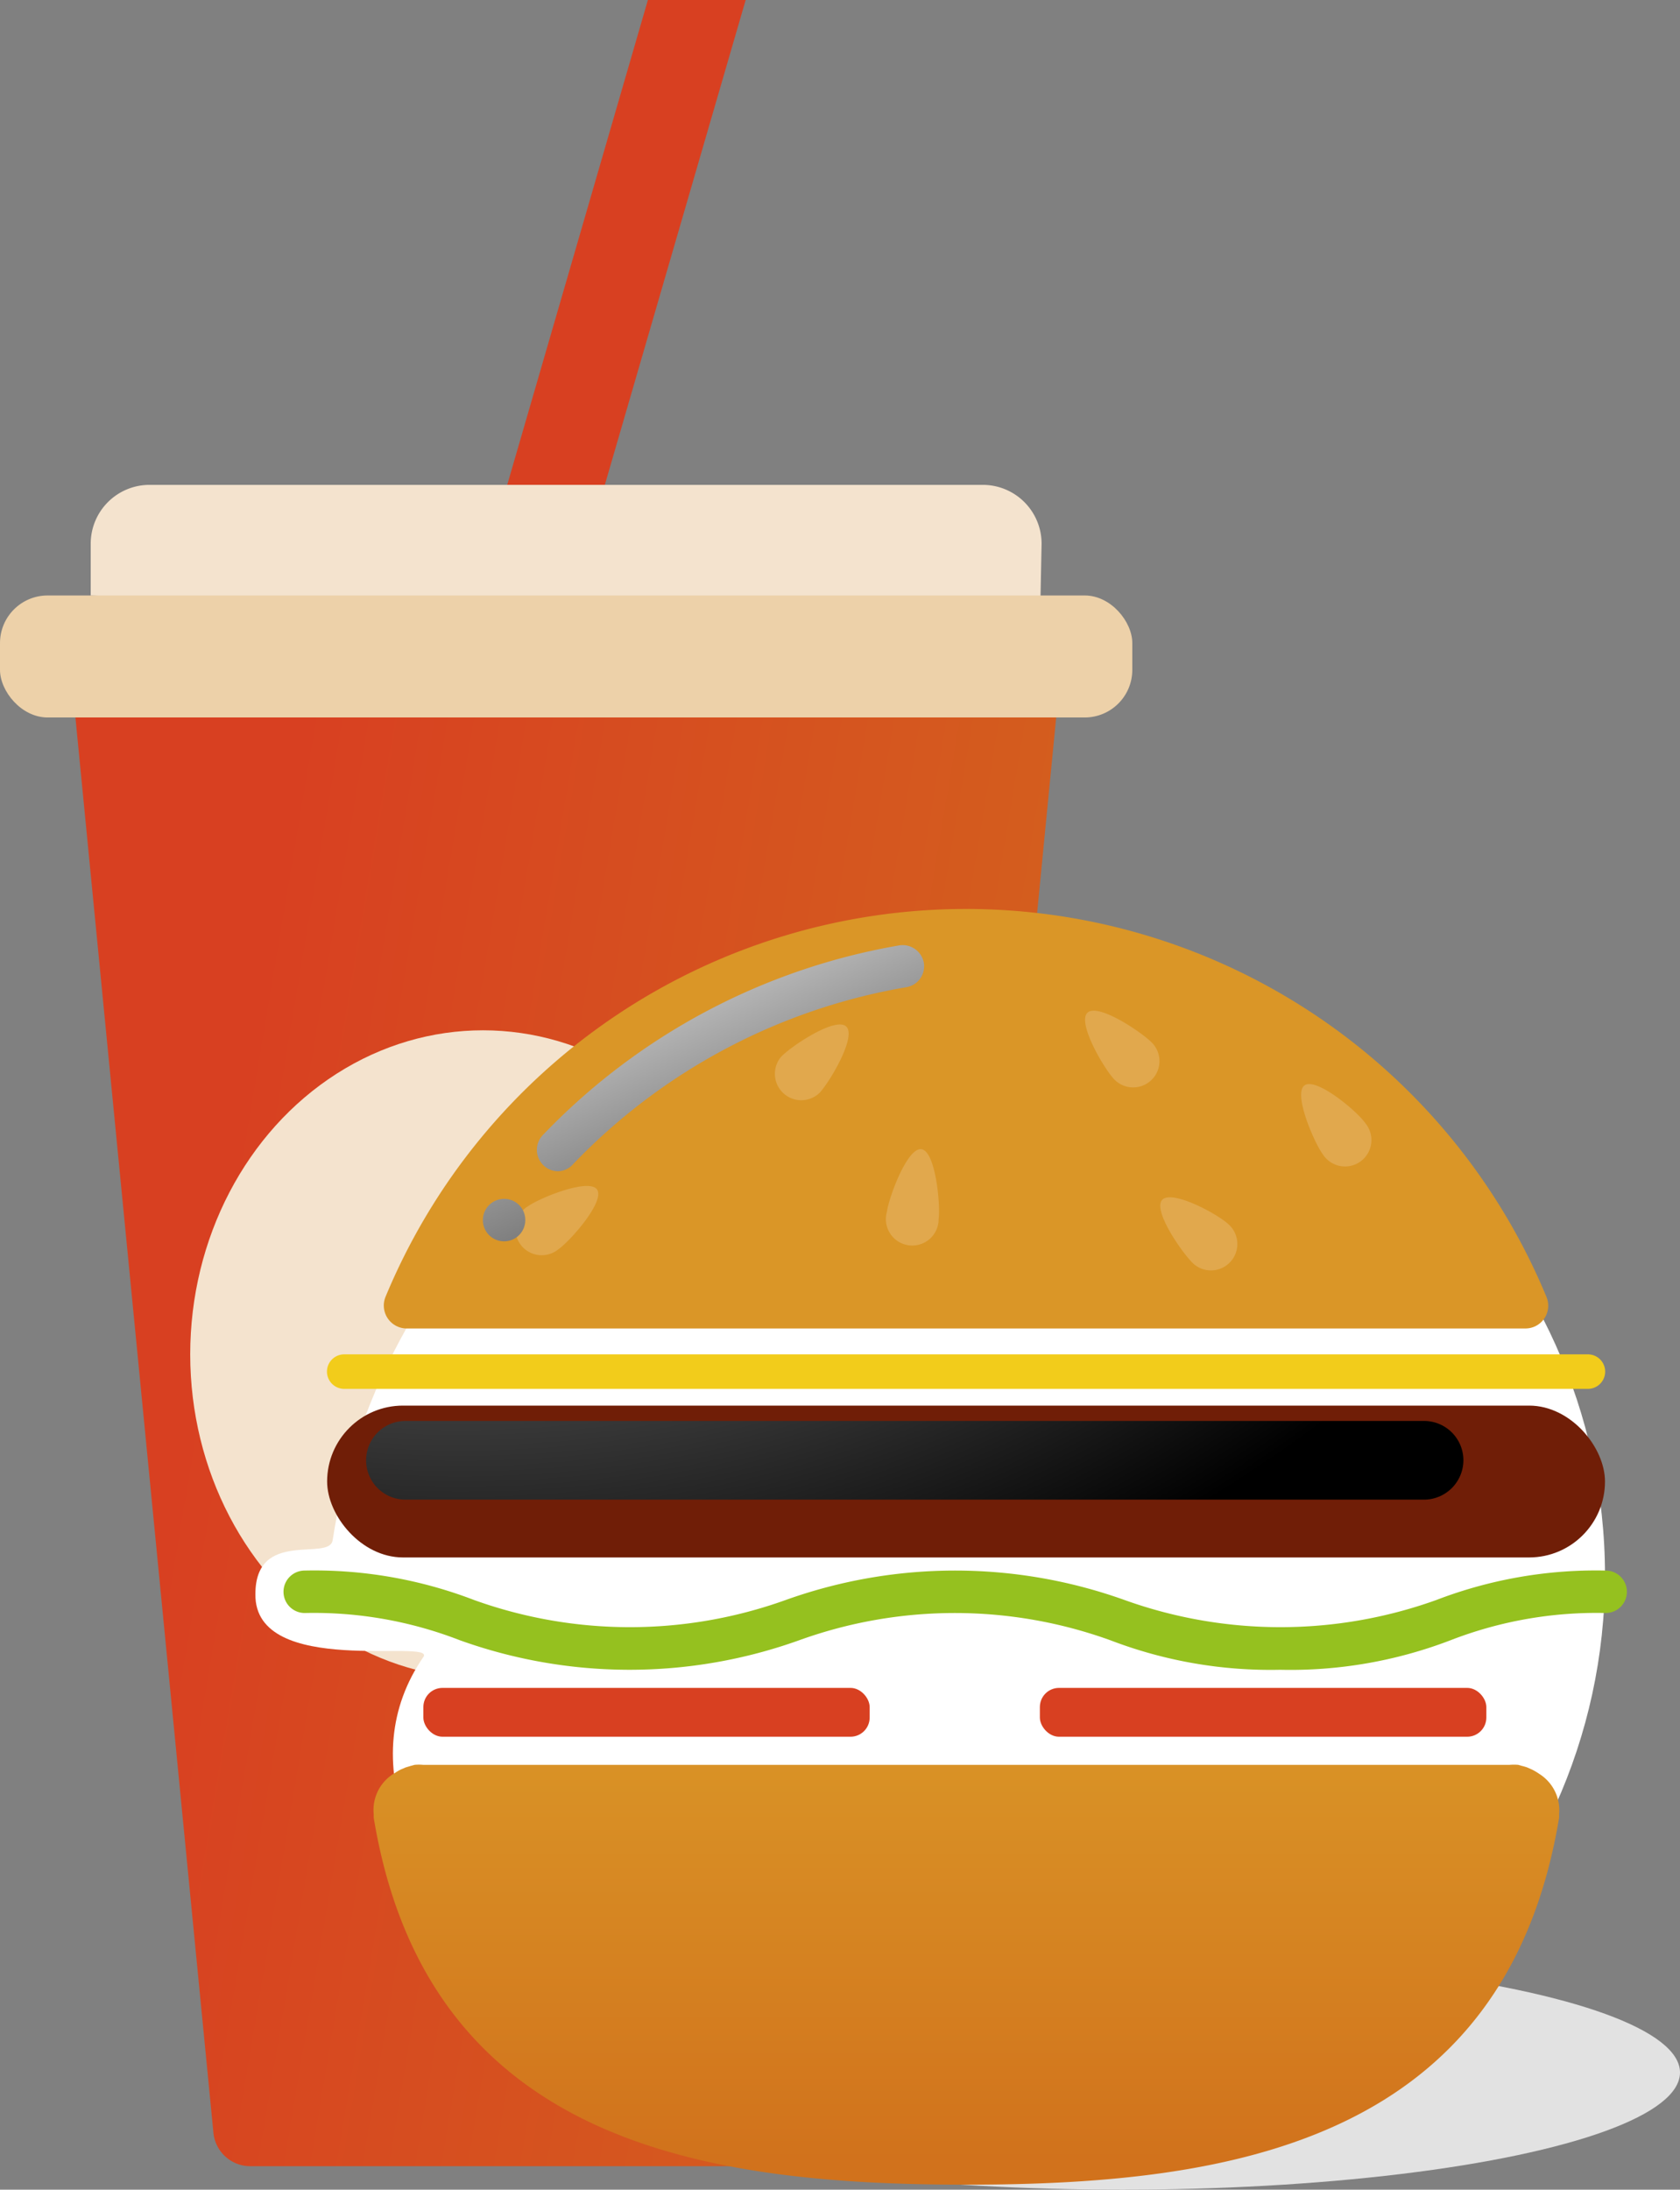 <svg xmlns="http://www.w3.org/2000/svg" xmlns:xlink="http://www.w3.org/1999/xlink" viewBox="0 0 97.42 126.9"><rect x="0" y="0" width="97.42" height="126.9" fill="#808080" stroke="none"/><defs><style>.cls-1{isolation:isolate;}.cls-2{fill:#d84021;}.cls-3{fill:#f4e3ce;}.cls-4{fill:url(#Безымянный_градиент_25);}.cls-5{fill:#edd1a9;}.cls-6{fill:#e2e2e2;}.cls-7{fill:#fff;}.cls-8{fill:url(#Безымянный_градиент_6);}.cls-9{fill:#95c11f;}.cls-10{fill:#da9627;}.cls-11,.cls-17{mix-blend-mode:screen;}.cls-12{fill:url(#Безымянный_градиент_13);}.cls-13{fill:#e1a84d;}.cls-14{fill:url(#Безымянный_градиент_13-2);}.cls-15{fill:#701e07;}.cls-16{fill:#f2cc1b;}.cls-17{fill:url(#Безымянный_градиент_14);}</style><linearGradient id="Безымянный_градиент_25" x1="326.51" y1="207.26" x2="411.66" y2="221.56" gradientUnits="userSpaceOnUse"><stop offset="0.13" stop-color="#d84021"/><stop offset="1" stop-color="#d1721c"/></linearGradient><linearGradient id="Безымянный_градиент_6" x1="382.31" y1="226.61" x2="382.31" y2="255.17" gradientUnits="userSpaceOnUse"><stop offset="0.09" stop-color="#da9627"/><stop offset="1" stop-color="#d1721c"/></linearGradient><linearGradient id="Безымянный_градиент_13" x1="361.31" y1="175.01" x2="378.02" y2="212.26" gradientUnits="userSpaceOnUse"><stop offset="0.09" stop-color="#fff"/><stop offset="1"/></linearGradient><linearGradient id="Безымянный_градиент_13-2" x1="346.9" y1="181.47" x2="363.6" y2="218.72" xlink:href="#Безымянный_градиент_13"/><radialGradient id="Безымянный_градиент_14" cx="353.01" cy="145.6" r="83.53" xlink:href="#Безымянный_градиент_13"/></defs><g class="cls-1"><g id="Слой_1" data-name="Слой 1"><polygon class="cls-2" points="29.41 28.11 35.07 28.11 43.24 0 37.57 0 29.41 28.11"/><path class="cls-3" d="M331.55,164.52v-3a3.41,3.41,0,0,1,3.4-3.41h48.34a3.41,3.41,0,0,1,3.4,3.41l-.1,4.93Z" transform="translate(-326.29 -130.01)"/><path class="cls-4" d="M377.44,255.55H340.8a2.15,2.15,0,0,1-2.14-2l-8-82h56.88l-8,82A2.15,2.15,0,0,1,377.44,255.55Z" transform="translate(-326.29 -130.01)"/><rect class="cls-5" y="34.51" width="65.66" height="7.07" rx="2.76"/><ellipse class="cls-3" cx="28.01" cy="78.49" rx="16.98" ry="18.78"/><ellipse class="cls-6" cx="65.08" cy="120.11" rx="32.34" ry="6.79"/><path class="cls-7" d="M419.36,221.29c0,18.92-16.31,34.26-36.42,34.26-18.67,0-40.24-17.67-32.1-29.51.76-1.1-9.8,1.24-9.74-3.64,0-3.81,4.29-1.88,4.48-3.13C348.2,202,364.17,187,382.94,187,403.05,187,419.36,202.37,419.36,221.29Z" transform="translate(-326.29 -130.01)"/><path class="cls-8" d="M415.56,232.82l-.12-.08a3.3,3.3,0,0,0-.32-.18l-.27-.12a2.8,2.8,0,0,0-.31-.09l-.21-.06a2.92,2.92,0,0,0-.5,0h-63a2.73,2.73,0,0,0-.5,0l-.22.06-.3.09-.28.12a3.14,3.14,0,0,0-.31.18l-.13.08a2.47,2.47,0,0,0-1.13,2.32c0,.07,0,.14,0,.21,3.12,18.86,19.15,21.27,34.37,21.27h0c15.22,0,31.24-2.41,34.37-21.27,0-.07,0-.14,0-.21A2.48,2.48,0,0,0,415.56,232.82Z" transform="translate(-326.29 -130.01)"/><path class="cls-9" d="M400.52,226.78a25.93,25.93,0,0,1-9.84-1.71,26.57,26.57,0,0,0-18.05,0,29.14,29.14,0,0,1-19.67,0,23.4,23.4,0,0,0-9-1.58,1.23,1.23,0,1,1,0-2.46,25.83,25.83,0,0,1,9.83,1.71,26.72,26.72,0,0,0,18.05,0,29.14,29.14,0,0,1,19.67,0,26.75,26.75,0,0,0,18.06,0,25.83,25.83,0,0,1,9.83-1.71,1.23,1.23,0,1,1,0,2.46,23.4,23.4,0,0,0-9,1.58A25.93,25.93,0,0,1,400.52,226.78Z" transform="translate(-326.29 -130.01)"/><rect class="cls-2" x="24.55" y="97.82" width="25.88" height="2.83" rx="1.11"/><rect class="cls-2" x="60.3" y="97.82" width="25.89" height="2.83" rx="1.11"/><path class="cls-10" d="M414.75,207H349.86a1.33,1.33,0,0,1-1.22-1.82,36.44,36.44,0,0,1,67.33,0A1.32,1.32,0,0,1,414.75,207Z" transform="translate(-326.29 -130.01)"/><g class="cls-11"><path class="cls-12" d="M358.64,197.89a1.24,1.24,0,0,1-.88-2.09,37.37,37.37,0,0,1,20.67-11,1.25,1.25,0,0,1,1.43,1,1.23,1.23,0,0,1-1,1.42,34.88,34.88,0,0,0-19.32,10.24A1.23,1.23,0,0,1,358.64,197.89Z" transform="translate(-326.29 -130.01)"/></g><path class="cls-13" d="M373.81,193.35a1.53,1.53,0,0,1-2.22-2.1c.58-.61,3.15-2.33,3.77-1.75S374.39,192.74,373.81,193.35Z" transform="translate(-326.29 -130.01)"/><path class="cls-13" d="M358.67,202.41a1.53,1.53,0,1,1-1.75-2.5c.69-.49,3.56-1.65,4-.95S359.36,201.93,358.67,202.41Z" transform="translate(-326.29 -130.01)"/><path class="cls-13" d="M380.72,200.64a1.53,1.53,0,1,1-3-.4c.11-.83,1.18-3.74,2-3.63S380.83,199.8,380.72,200.64Z" transform="translate(-326.29 -130.01)"/><path class="cls-13" d="M393.11,190.46a1.52,1.52,0,1,1-2.22,2.09c-.58-.61-2.15-3.27-1.54-3.85S392.53,189.85,393.11,190.46Z" transform="translate(-326.29 -130.01)"/><path class="cls-13" d="M397.57,201a1.53,1.53,0,0,1-2.05,2.27c-.63-.57-2.4-3.1-1.84-3.72S396.94,200.38,397.57,201Z" transform="translate(-326.29 -130.01)"/><path class="cls-13" d="M405.46,195.1a1.53,1.53,0,1,1-2.46,1.81c-.5-.68-1.74-3.52-1.06-4S405,194.42,405.46,195.1Z" transform="translate(-326.29 -130.01)"/><g class="cls-11"><path class="cls-14" d="M356.75,200.71a1.23,1.23,0,1,1-1.23-1.22A1.22,1.22,0,0,1,356.75,200.71Z" transform="translate(-326.29 -130.01)"/></g><rect class="cls-15" x="18.97" y="81.46" width="74.1" height="8.8" rx="4.4"/><path class="cls-16" d="M418.37,208.5H346.25a1,1,0,0,0-1,1h0a1,1,0,0,0,1,1h72.12a1,1,0,0,0,1-1h0A1,1,0,0,0,418.37,208.5Z" transform="translate(-326.29 -130.01)"/><path class="cls-17" d="M408.87,216.92H349.79a2.28,2.28,0,0,1-2.27-2.28h0a2.28,2.28,0,0,1,2.27-2.28h59.08a2.28,2.28,0,0,1,2.28,2.28h0A2.29,2.29,0,0,1,408.87,216.92Z" transform="translate(-326.29 -130.01)"/></g></g></svg>